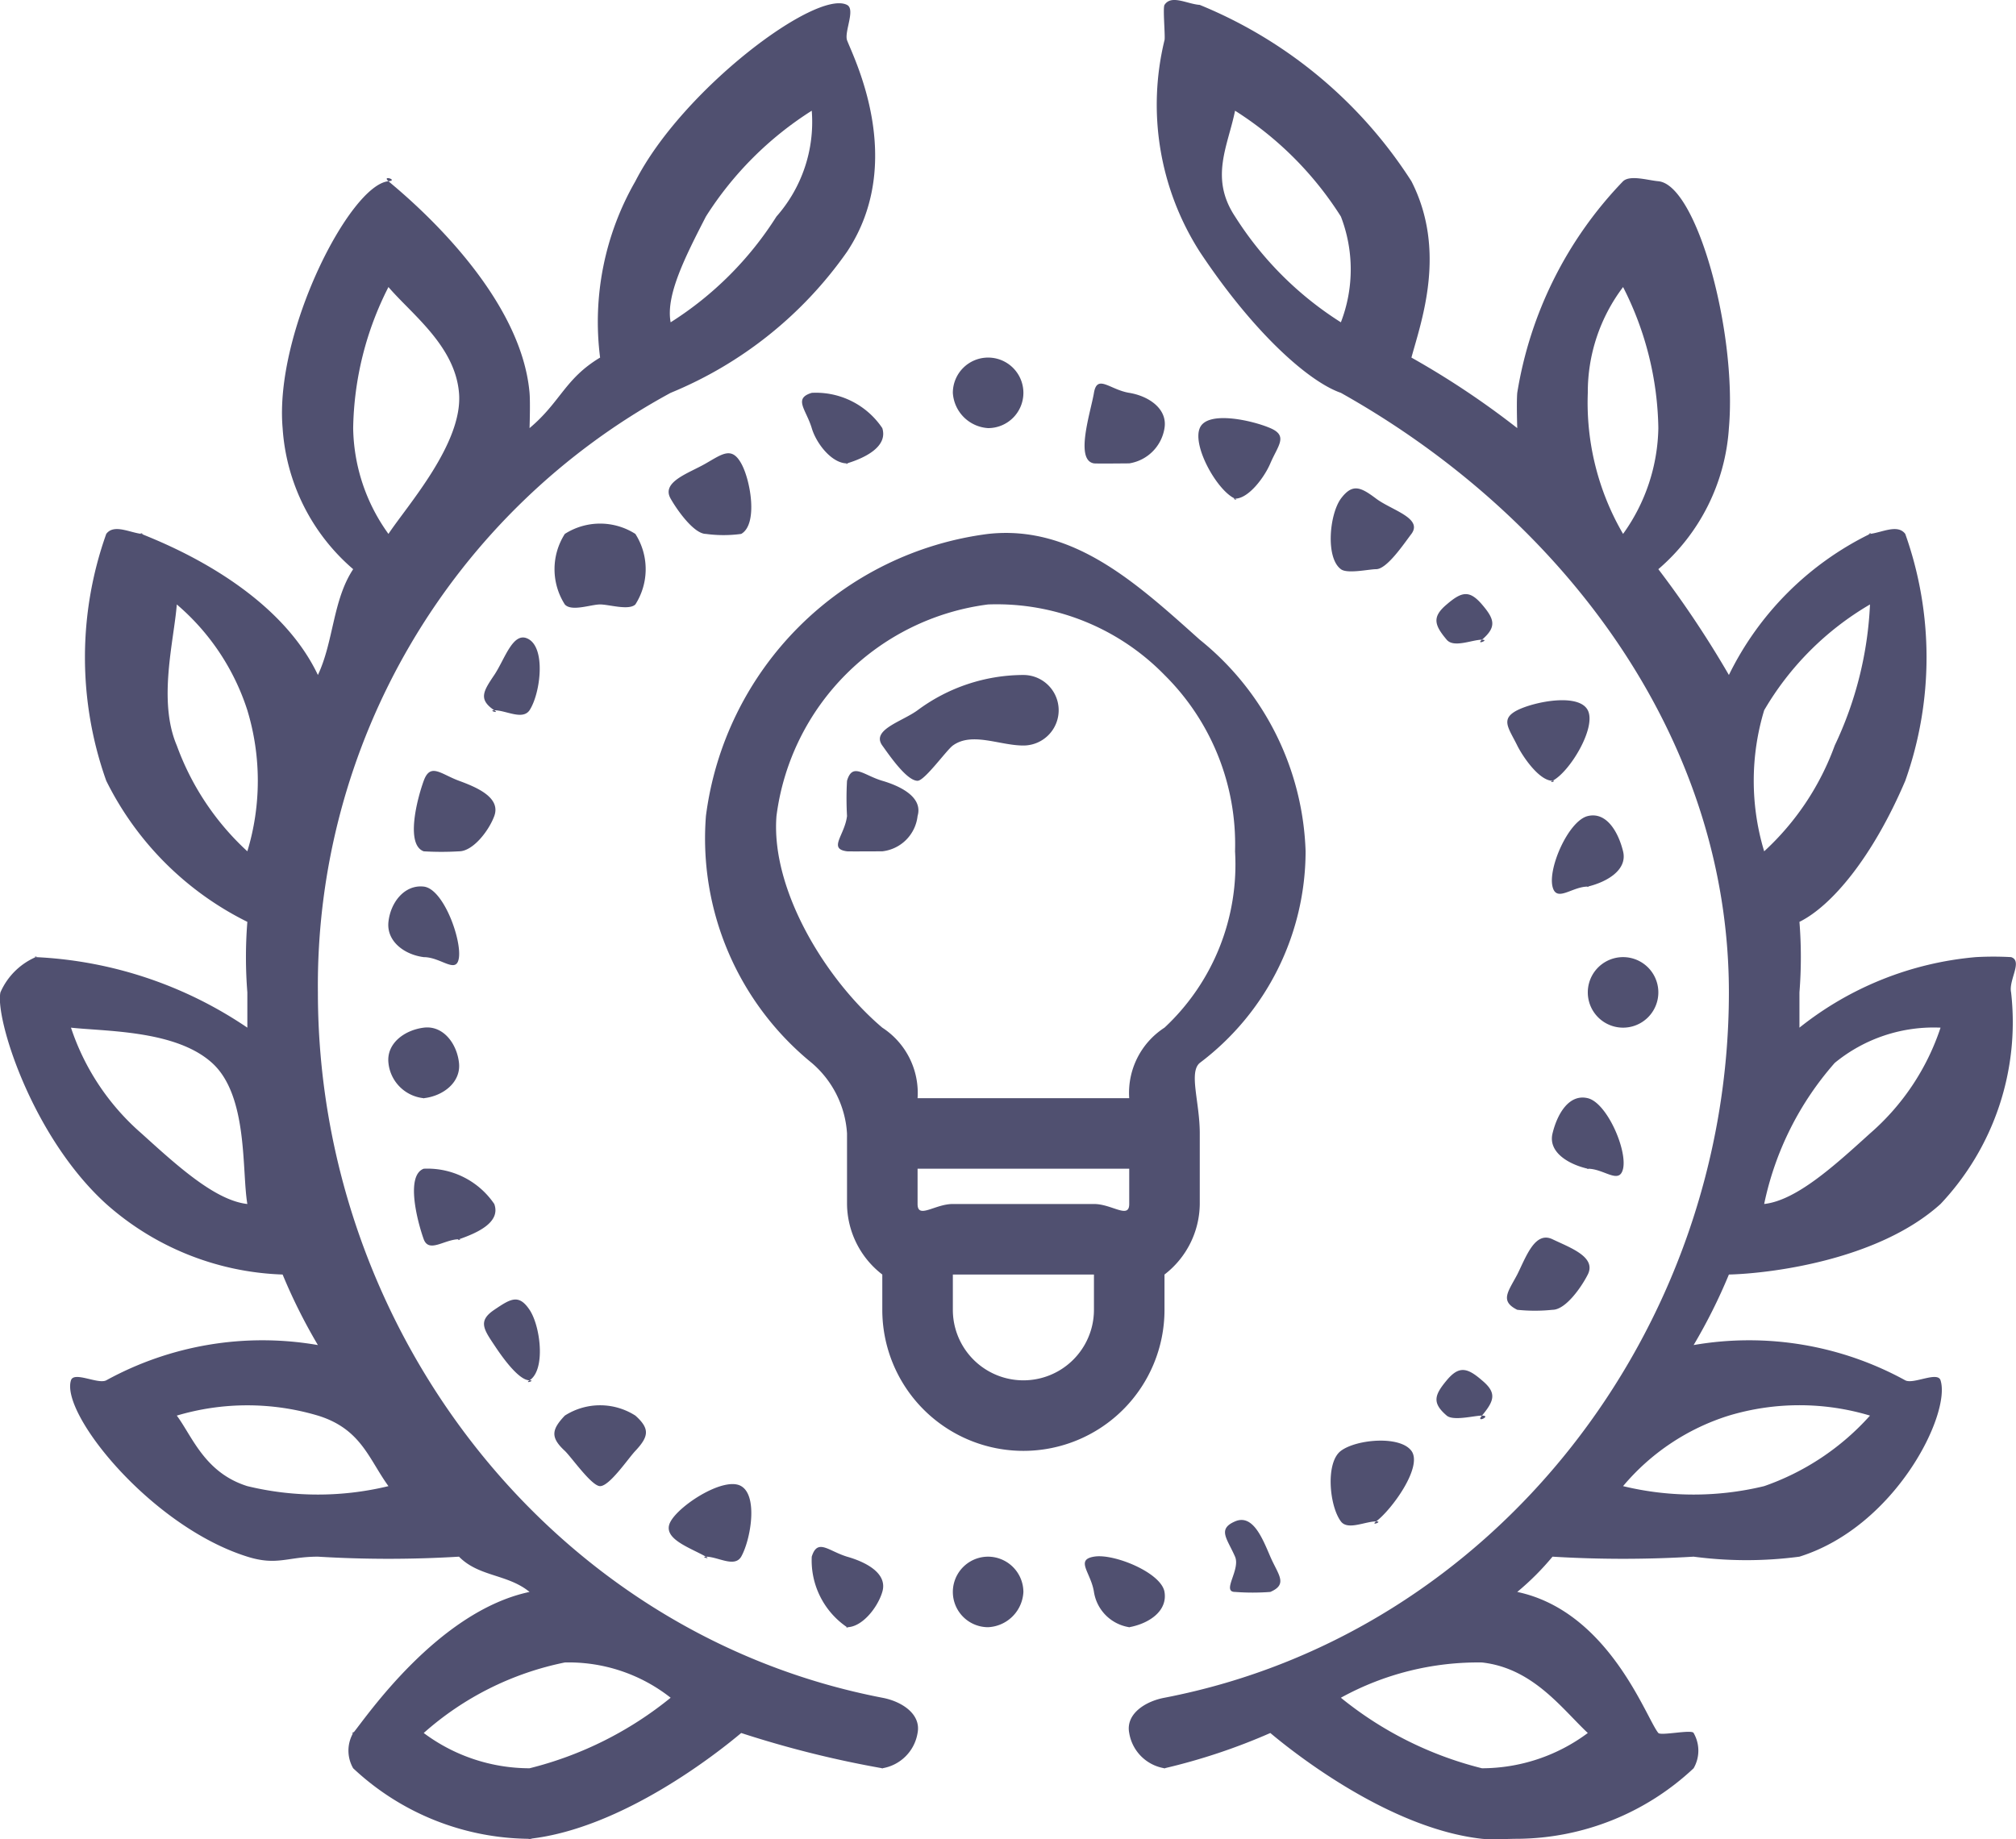 <svg xmlns="http://www.w3.org/2000/svg" width="57.151" height="52.151" viewBox="0 0 57.151 52.151">
  <path id="welfare_ico_21" d="M43.3,20.622c.5-.25,1.75-.49,2,0s-.511,1.75-1,2c-.14.08.149,0,0,0-.37,0-.83-.66-1-1C43.054,21.122,42.814,20.872,43.3,20.622Zm1,17a4.775,4.775,0,0,1-1,0c-.5-.25-.259-.51,0-1h0c.25-.5.5-1.24,1-1s1.25.5,1,1C45.124,36.972,44.674,37.622,44.3,37.622Zm1-4c-.07,0,.08.02,0,0-.53-.12-1.13-.46-1-1s.46-1.13,1-1,1.12,1.46,1,2C46.194,34.082,45.764,33.622,45.3,33.622Zm0-8c-.45,0-.89.46-1,0-.13-.54.46-1.87,1-2s.87.47,1,1-.46.87-1,1C45.234,25.642,45.384,25.622,45.3,25.622Zm2,3h0a1,1,0,0,1-2,0h0a1,1,0,0,1,2,0Zm-5,11c.42.35.359.57,0,1-.2.23.291,0,0,0-.219,0-.811.16-1,0-.42-.36-.35-.58,0-1S41.884,39.262,42.3,39.622Zm-1-22c.42-.36.64-.42,1,0s.42.64,0,1c-.191.16.231,0,0,0-.279,0-.8.24-1,0C40.943,18.2,40.884,17.972,41.3,17.622Zm-1,24c.33.45-.56,1.67-1,2-.18.14.21,0,0,0-.31,0-.809.26-1,0-.329-.44-.44-1.67,0-2S39.974,41.182,40.3,41.622Zm-2-27c.33-.44.56-.33,1,0s1.33.55,1,1c-.2.26-.69,1-1,1-.2,0-.82.14-1,0C37.863,16.3,37.974,15.072,38.3,14.622Zm17,20h0c-1.8,1.628-4.937,1.976-6,2a15.613,15.613,0,0,1-1,2,9.2,9.2,0,0,1,6,1h0c.232.121.918-.265,1,0,.3.947-1.27,4.145-4,5a11.413,11.413,0,0,1-3,0,33.026,33.026,0,0,1-4,0,7.559,7.559,0,0,1-1,1c2.609.552,3.657,3.587,4,4,.081.084.952-.108,1,0a1,1,0,0,1,0,1,7.37,7.37,0,0,1-5,2c-.233,0-.759.027-1,0-2.617-.29-5.316-2.425-6-3a17.176,17.176,0,0,1-3,1c-.064.012.063,0,0,0a1.211,1.211,0,0,1-1-1c-.106-.542.459-.9,1-1,9.381-1.811,16-10.438,16-20,0-7.222-4.691-13.462-11-17h0s0,0,0,0c-.885-.306-2.441-1.653-4-4a7.739,7.739,0,0,1-1-6c.027-.093-.052-.917,0-1,.195-.3.637-.026,1,0a12.935,12.935,0,0,1,6,5c1.007,1.973.281,3.966,0,5a23.887,23.887,0,0,1,3,2c-.007-.227-.02-.766,0-1a11.217,11.217,0,0,1,3-6c.2-.185.7-.027,1,0,1.089.1,2.236,4.287,2,7a5.762,5.762,0,0,1-2,4,28.8,28.8,0,0,1,2,3,8.718,8.718,0,0,1,4-4c.1-.051-.115.014,0,0,.346-.042.785-.287,1,0a10.459,10.459,0,0,1,0,7c-.926,2.172-2.089,3.55-3,4a12.6,12.6,0,0,1,0,2c0,.052,0,.947,0,1a9.308,9.308,0,0,1,5-2,9.015,9.015,0,0,1,1,0c.34.109-.075.65,0,1A7.509,7.509,0,0,1,55.3,34.622Zm-17,14a10.276,10.276,0,0,0,4,2h0a5.033,5.033,0,0,0,3-1c-.738-.693-1.554-1.838-3-2A8.067,8.067,0,0,0,38.3,48.622Zm8-6a8.487,8.487,0,0,0,4,0,7.2,7.2,0,0,0,3-2,6.947,6.947,0,0,0-4,0A6.414,6.414,0,0,0,46.3,42.622Zm-8-36a9.667,9.667,0,0,0-3-3c-.2,1-.728,1.9,0,3a9.648,9.648,0,0,0,3,3A4.164,4.164,0,0,0,38.3,6.622Zm9,6a9.086,9.086,0,0,0-1-4,4.941,4.941,0,0,0-1,3,7.391,7.391,0,0,0,1,4A5.292,5.292,0,0,0,47.3,12.622Zm5,9a10.4,10.4,0,0,0,1-4,8.351,8.351,0,0,0-3,3,6.914,6.914,0,0,0,0,4A7.6,7.6,0,0,0,52.3,21.622Zm0,9a8.741,8.741,0,0,0-2,4c.91-.1,1.987-1.081,3-2a6.8,6.8,0,0,0,2-3A4.416,4.416,0,0,0,52.3,30.622Zm-20-17c-.059,0-.94.01-1,0-.55-.09-.091-1.46,0-2s.45-.09,1,0,1.089.45,1,1A1.2,1.2,0,0,1,32.3,13.622Zm-4-1h0a1.067,1.067,0,0,1-1-1,1,1,0,1,1,1,1Zm-4,1c-.1.03.09,0,0,0-.431,0-.87-.56-1-1-.16-.53-.53-.84,0-1a2.266,2.266,0,0,1,2,1C25.463,13.142,24.824,13.462,24.3,13.622Zm-9,26c-.17.11.19,0,0,0-.32,0-.809-.71-1-1-.309-.46-.46-.69,0-1s.691-.46,1,0S15.764,39.322,15.3,39.622Zm0-21c.461.31.3,1.54,0,2-.2.29-.669,0-1,0-.189,0,.17.11,0,0-.46-.31-.309-.54,0-1S14.844,18.322,15.3,18.622Zm-2,4c.52.19,1.19.48,1,1-.15.41-.6,1-1,1a8.34,8.34,0,0,1-1,0c-.521-.19-.189-1.48,0-2S12.784,22.432,13.3,22.622Zm-1,3c.549.06,1.06,1.45,1,2-.06.51-.5,0-1,0h0c-.55-.07-1.059-.45-1-1S11.754,25.562,12.3,25.622Zm0,8a2.286,2.286,0,0,1,2,1c.19.52-.48.82-1,1-.11.05.119,0,0,0-.41,0-.85.4-1,0C12.113,35.1,11.785,33.812,12.3,33.622Zm-1-3c-.06-.55.45-.93,1-1s.941.45,1,1-.45.94-1,1c-.03.01.04,0,0,0A1.118,1.118,0,0,1,11.3,30.622Zm6-13c-.26,0-.811.21-1,0a1.858,1.858,0,0,1,0-2h0a1.856,1.856,0,0,1,2,0,1.858,1.858,0,0,1,0,2C18.114,17.8,17.554,17.622,17.3,17.622Zm1,24c-.2.21-.73,1-1,1-.241,0-.811-.82-1-1-.41-.38-.38-.6,0-1a1.855,1.855,0,0,1,2,0h0C18.714,40.992,18.684,41.212,18.3,41.622Zm1-30h0a19.114,19.114,0,0,0-10,17c0,9.562,6.62,18.189,16,20,.542.1,1.106.458,1,1a1.211,1.211,0,0,1-1,1c-.062,0,.063.012,0,0a29.461,29.461,0,0,1-4-1c-.683.575-3.383,2.71-6,3-.241.027.234,0,0,0a7.37,7.37,0,0,1-5-2,1,1,0,0,1,0-1c.047-.107-.08.083,0,0,.344-.414,2.392-3.448,5-4-.625-.511-1.436-.425-2-1a33.026,33.026,0,0,1-4,0c-.858,0-1.156.265-2,0-2.73-.855-5.3-4.053-5-5,.083-.265.768.121,1,0h0a9.2,9.2,0,0,1,6-1,15.745,15.745,0,0,1-1-2,7.919,7.919,0,0,1-5-2c-2.117-1.92-3.156-5.28-3-6a1.93,1.93,0,0,1,1-1c.111-.035-.116,0,0,0a11.642,11.642,0,0,1,6,2v-1a12.6,12.6,0,0,1,0-2,8.841,8.841,0,0,1-4-4h0a10.445,10.445,0,0,1,0-7c.213-.287.653-.043,1,0,.116.014-.1-.051,0,0,.509.215,3.79,1.449,5,4,.449-.951.42-2.123,1-3a5.762,5.762,0,0,1-2-4c-.237-2.713,1.91-6.9,3-7,.294-.027-.2-.185,0,0,.348.3,3.74,3.024,4,6,.02.235.007.773,0,1,.882-.74,1-1.4,2-2a8,8,0,0,1,1-5c1.324-2.593,5.122-5.447,6-5,.246.125-.08.756,0,1,.182.487,1.7,3.437,0,6A11.383,11.383,0,0,1,19.3,11.622Zm-7,38a5.022,5.022,0,0,0,3,1,10.275,10.275,0,0,0,4-2,4.667,4.667,0,0,0-3-1A8.584,8.584,0,0,0,12.3,49.622Zm-3-9a7.01,7.01,0,0,0-4,0c.44.592.791,1.621,2,2a8.486,8.486,0,0,0,4,0C10.742,41.855,10.527,41,9.3,40.622Zm-3-10c-1.024-.928-2.988-.89-4-1a6.812,6.812,0,0,0,2,3c1.009.914,2.087,1.9,3,2C7.139,33.677,7.328,31.551,6.3,30.622Zm1-10a6.593,6.593,0,0,0-2-3c-.081,1.038-.541,2.731,0,4a7.584,7.584,0,0,0,2,3A6.889,6.889,0,0,0,7.3,20.622Zm4-12a9.1,9.1,0,0,0-1,4h0a5.242,5.242,0,0,0,1,3c.529-.8,2.123-2.58,2-4C13.187,10.288,11.959,9.393,11.3,8.622Zm12-5a9.689,9.689,0,0,0-3,3c-.6,1.167-1.143,2.243-1,3a9.657,9.657,0,0,0,3-3A4.052,4.052,0,0,0,23.3,3.622Zm1,41c.53.15,1.16.47,1,1-.13.44-.571,1-1,1-.09,0,.091.03,0,0a2.29,2.29,0,0,1-1-2C23.464,44.092,23.773,44.462,24.3,44.622Zm-3-2c.481.28.27,1.52,0,2-.19.32-.66,0-1,0-.169,0,.16.09,0,0-.48-.27-1.269-.52-1-1S20.825,42.342,21.3,42.622Zm-1-29c.47-.27.731-.48,1,0s.48,1.73,0,2a3.72,3.72,0,0,1-1,0c-.34,0-.82-.68-1-1C19.023,14.142,19.823,13.9,20.3,13.622Zm14-1c.209-.51,1.489-.22,2,0s.219.49,0,1c-.16.38-.611,1-1,1-.13,0,.13.06,0,0h0C34.794,14.4,34.084,13.132,34.3,12.622Zm2,32c.22.51.51.78,0,1a6.676,6.676,0,0,1-1,0c-.391,0,.16-.63,0-1-.221-.51-.51-.78,0-1S36.084,44.122,36.3,44.622Zm-11-8a2.554,2.554,0,0,1-1-2v-2h0a2.863,2.863,0,0,0-1-2,8.208,8.208,0,0,1-3-7,9.25,9.25,0,0,1,8-8c2.409-.264,4.213,1.4,6,3a8.031,8.031,0,0,1,3,6,7.522,7.522,0,0,1-3,6c-.317.267,0,1.107,0,2h0v2a2.554,2.554,0,0,1-1,2v1a4,4,0,0,1-8,0Zm2,1a2,2,0,0,0,4,0v-1h-4Zm-1-3c0,.438.489,0,1,0h4c.511,0,1,.438,1,0v-1h-6Zm6-3a2.2,2.2,0,0,1,1-2,6.324,6.324,0,0,0,2-5,6.752,6.752,0,0,0-2-5,6.645,6.645,0,0,0-5-2,6.936,6.936,0,0,0-6,6c-.163,2.093,1.4,4.644,3,6a2.207,2.207,0,0,1,1,2Zm-8-8a8.778,8.778,0,0,1,0-1c.155-.529.469-.156,1,0s1.155.47,1,1c-.045.15.021-.159,0,0a1.133,1.133,0,0,1-1,1c-.043,0-.957.006-1,0C23.756,24.551,24.234,24.17,24.3,23.622Zm2-3a5.048,5.048,0,0,1,3-1,1,1,0,0,1,0,2c-.676,0-1.455-.394-2,0-.177.128-.8,1-1,1-.31,0-.805-.73-1-1C24.98,21.175,25.856,20.946,26.3,20.622Zm2,24a1.006,1.006,0,0,1,1,1,1.052,1.052,0,0,1-1,1h0a1,1,0,0,1,0-2Zm0,0Zm3,0c.55-.1,1.909.45,2,1s-.451.9-1,1c-.06.01.05,0,0,0a1.2,1.2,0,0,1-1-1C31.214,45.072,30.764,44.712,31.3,44.622Z" transform="translate(-0.288 -0.483)" fill="#505070"/>
</svg>
